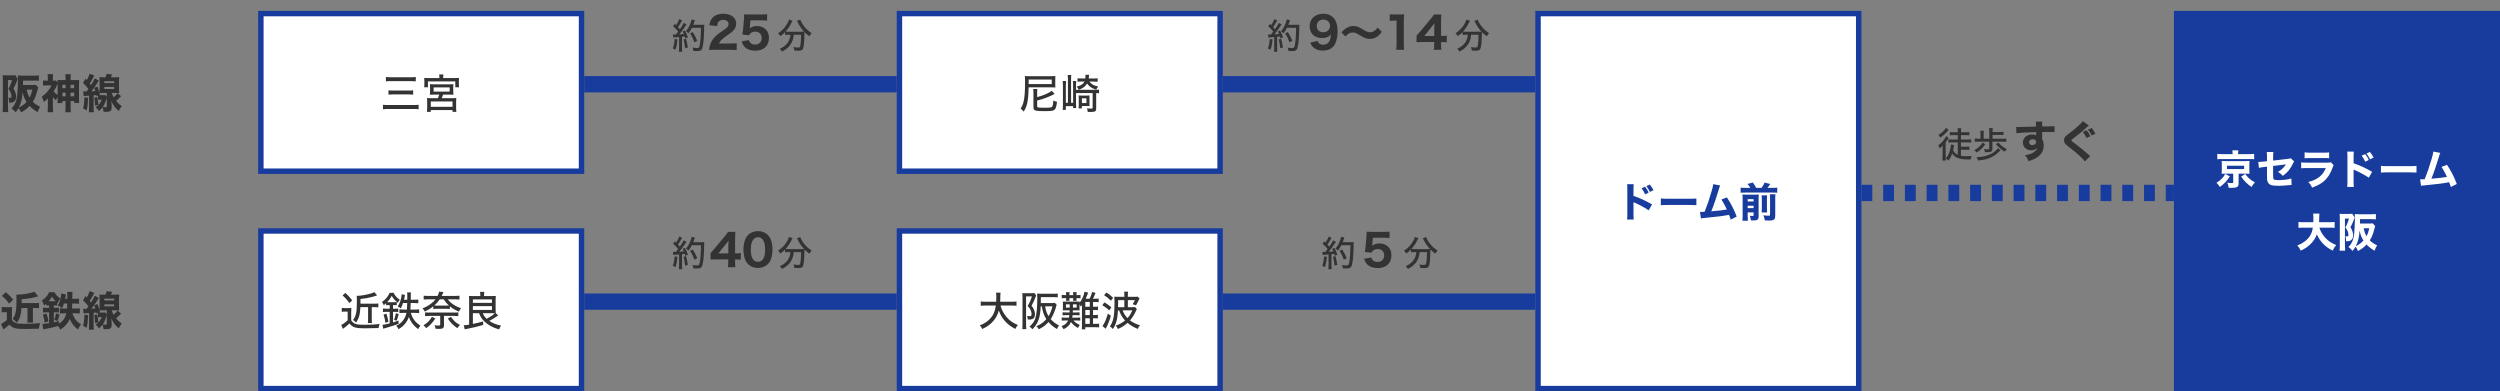 <svg width="920" height="144" viewBox="0 0 920 144" fill="none" xmlns="http://www.w3.org/2000/svg">
<rect x="0" y="0" width="920" height="144" fill="#808080" stroke="none"/>
<path d="M13.17 31.21L14.07 32.185C14.04 32.305 13.905 32.755 13.695 33.535C13.23 35.26 12.765 36.37 12.075 37.45C12.825 38.2 13.545 38.71 14.79 39.295C14.355 39.91 14.16 40.33 13.845 41.275C12.465 40.435 11.73 39.865 10.89 38.98C10.005 39.955 9.3 40.48 7.755 41.38C7.44 40.66 7.23 40.285 6.825 39.775C6.435 40.45 6.24 40.75 5.745 41.335C5.1 40.585 4.815 40.315 4.23 39.895C5.055 39.085 5.565 38.23 5.955 37C6.255 36.055 6.39 34.975 6.51 32.53C6.585 31.06 6.615 30.01 6.615 29.38C6.615 29.23 6.615 29.11 6.615 29.05C6.615 28.735 6.585 28.09 6.555 27.775C7.14 27.835 7.695 27.85 8.4 27.85H12.555C13.335 27.85 13.8 27.82 14.325 27.76V29.74C13.8 29.665 13.365 29.65 12.6 29.65H8.49L8.475 31.075L8.46 31.27H11.955C12.555 31.27 12.885 31.255 13.17 31.21ZM8.34 33.865C8.145 36.415 7.77 37.96 6.915 39.595C8.04 39.07 8.94 38.395 9.75 37.51C9 36.325 8.61 35.32 8.34 33.865ZM11.895 33.01H9.825C10.05 34.12 10.395 35.095 10.875 35.92C11.37 35.005 11.61 34.33 11.895 33.01ZM5.625 27.67L6.525 29.02C6.42 29.26 6.42 29.275 6.21 29.86C5.94 30.67 5.64 31.33 4.98 32.59C5.67 33.82 5.955 34.675 5.955 35.575C5.955 36.49 5.64 37.15 5.04 37.495C4.65 37.72 4.245 37.795 3.375 37.795C3.375 36.895 3.3 36.505 3.045 35.98C3.36 36.01 3.435 36.01 3.54 36.01C4.095 36.01 4.215 35.905 4.215 35.425C4.215 35.065 4.14 34.675 4.005 34.255C3.81 33.685 3.615 33.34 3.09 32.68C3.675 31.705 4.02 30.895 4.44 29.455H2.94V39.61C2.94 40.24 2.955 40.72 3.015 41.245H0.96C1.02 40.825 1.05 40.21 1.05 39.355V29.245C1.05 28.66 1.035 28.18 0.99 27.67C1.275 27.715 1.575 27.73 1.98 27.73H4.59C5.085 27.73 5.355 27.715 5.625 27.67ZM21.21 36.22V35.635C20.925 36.16 20.82 36.37 20.58 36.895C20.055 36.445 19.875 36.265 19.455 35.77V39.46C19.455 40.18 19.485 40.72 19.545 41.29H17.52C17.58 40.795 17.61 40.165 17.61 39.46V36.235C17.115 36.745 16.815 37.015 16.14 37.555C15.915 36.745 15.72 36.25 15.36 35.59C16.005 35.155 16.755 34.495 17.34 33.85C18.03 33.07 18.54 32.305 18.945 31.42H17.16C16.665 31.42 16.23 31.45 15.825 31.495V29.605C16.185 29.665 16.41 29.68 16.965 29.68H17.595V28.42C17.595 28.06 17.565 27.655 17.52 27.28H19.53C19.485 27.64 19.455 28.015 19.455 28.435V29.68H19.68C20.16 29.68 20.385 29.665 20.52 29.62L21.21 30.325C21.195 29.935 21.18 29.74 21.15 29.395C21.57 29.455 21.885 29.47 22.71 29.47H24.12V28.885C24.12 28.18 24.105 27.79 24.03 27.295H26.07C25.995 27.805 25.98 28.195 25.98 28.9V29.47H27.585C28.395 29.47 28.71 29.455 29.13 29.395C29.085 29.83 29.07 30.055 29.07 31.015V36.1C29.07 36.79 29.085 37.36 29.13 37.87H27.3V37.165H25.98V39.385C25.98 40.27 26.01 40.78 26.07 41.305H24.03C24.105 40.705 24.12 40.3 24.12 39.415V37.165H22.98V37.93H21.135C21.195 37.465 21.21 37 21.21 36.22ZM21.21 34.96V31.015V30.805C21.165 30.895 21.15 30.925 21.09 31.06C20.67 32.065 20.31 32.755 19.74 33.625C20.16 34.105 20.73 34.615 21.21 34.96ZM24.15 31.195H22.95V32.455H24.15V31.195ZM24.15 34.105H22.98V35.455H24.15V34.105ZM25.965 35.455H27.3V34.105H25.965V35.455ZM25.965 32.455H27.27V31.195H25.965V32.455ZM30.78 35.365L30.615 33.61C30.915 33.655 31.05 33.67 31.41 33.67C31.515 33.67 31.545 33.67 31.845 33.655C32.175 33.235 32.265 33.115 32.535 32.725C31.8 31.78 31.335 31.255 30.555 30.505L31.455 28.945L31.95 29.47C32.445 28.63 32.835 27.73 32.97 27.16L34.695 27.76C34.605 27.91 34.53 28.03 34.365 28.405C34.005 29.14 33.525 29.995 33.03 30.73C33.225 30.985 33.225 30.985 33.495 31.33C34.155 30.295 34.65 29.38 34.86 28.825L36.36 29.65C36.24 29.83 36.24 29.83 35.76 30.61C35.115 31.63 34.335 32.755 33.675 33.595C34.365 33.565 34.62 33.55 35.07 33.505C34.905 32.92 34.875 32.845 34.68 32.32L35.88 31.885C36.255 32.905 36.405 33.37 36.6 34.12C36.63 33.79 36.645 33.235 36.645 32.77V29.89C36.645 29.365 36.63 28.825 36.585 28.39C36.975 28.435 37.32 28.45 38.04 28.45H38.85C39.075 27.85 39.15 27.61 39.255 27.16L41.25 27.415C41.07 27.895 41.025 28.015 40.83 28.45H42.39C43.155 28.45 43.47 28.435 43.845 28.39C43.8 28.855 43.785 29.2 43.785 29.92V32.77C43.785 33.475 43.8 33.85 43.845 34.24C43.41 34.21 42.885 34.195 42.42 34.195H41.1C41.34 34.9 41.49 35.26 41.805 35.815C42.39 35.35 42.705 35.02 43.29 34.3L44.55 35.41C43.845 36.145 43.275 36.685 42.705 37.12C43.44 38.005 44.01 38.53 44.835 39.055C44.355 39.61 44.1 40 43.71 40.84C42.375 39.715 41.79 38.935 40.98 37.18C41.055 37.99 41.085 38.545 41.085 38.8V39.715C41.07 40.75 40.53 41.155 39.15 41.155C38.835 41.155 38.355 41.14 38.1 41.125C38.025 40.405 37.905 39.955 37.725 39.505C37.38 39.94 37.275 40.045 36.42 40.885C36.09 40.36 35.775 39.985 35.205 39.445C35.91 38.935 36.24 38.65 36.555 38.275C36.93 37.825 37.215 37.3 37.455 36.67H36.855C36.48 36.67 36.3 36.685 36.06 36.715V35.17L35.535 35.395C35.49 35.185 35.49 35.185 35.445 34.975C35.28 34.99 35.28 34.99 34.98 35.035C34.935 35.035 34.8 35.05 34.455 35.08V39.715C34.455 40.54 34.47 40.855 34.545 41.32H32.685C32.745 40.78 32.775 40.39 32.775 39.7V35.215C32.16 35.245 32.055 35.26 31.65 35.275C31.23 35.305 31.095 35.32 30.78 35.365ZM36.78 34.855L36.42 35.005C36.585 35.02 36.615 35.02 36.915 35.02H38.1C38.43 35.02 38.61 35.005 38.775 34.99L39.3 35.695V34.195H38.07C37.605 34.195 37.125 34.21 36.63 34.24C36.705 34.54 36.705 34.555 36.78 34.855ZM39.3 39.115V36.01C39.18 36.37 39.18 36.385 39.03 36.82C38.655 37.975 38.34 38.65 37.815 39.37C38.22 39.445 38.535 39.475 38.835 39.475C39.21 39.475 39.3 39.4 39.3 39.115ZM38.4 29.875V30.58H42.015V29.875H38.4ZM38.4 31.99V32.74H42.015V31.99H38.4ZM31.08 35.815L32.43 35.98C32.325 38.5 32.205 39.445 31.875 40.645L30.555 39.865C30.9 38.8 30.99 38.035 31.08 35.815ZM34.71 35.965L35.775 35.725C36.015 36.94 36.015 36.94 36.21 38.605L34.995 38.905C34.98 37.96 34.89 37.075 34.71 35.965Z" fill="#333333"/>
<rect x="96" y="5" width="118" height="58" fill="white" stroke="#173C9E" stroke-width="2"/>
<path d="M142.01 29.95V28.33C142.505 28.405 142.97 28.435 143.84 28.435H151.1C151.985 28.435 152.48 28.405 153.005 28.33V29.95C152.435 29.875 151.955 29.86 151.115 29.86H143.855C142.955 29.86 142.505 29.875 142.01 29.95ZM142.955 34.825V33.235C143.36 33.295 143.84 33.325 144.62 33.325H150.38C151.07 33.325 151.565 33.295 152.045 33.235V34.825C151.505 34.765 151.085 34.75 150.395 34.75H144.635C143.9 34.75 143.405 34.78 142.955 34.825ZM154.055 38.56V40.21C153.515 40.135 153.08 40.105 152.15 40.105H142.955C142.085 40.105 141.545 40.135 140.93 40.21V38.56C141.47 38.62 142.01 38.65 142.925 38.65H152.12C152.945 38.65 153.485 38.62 154.055 38.56ZM161.69 28.735V28.36C161.69 28 161.675 27.76 161.6 27.415H163.175C163.115 27.715 163.085 27.985 163.085 28.36V28.735H167.315C168.02 28.735 168.47 28.72 168.92 28.675C168.875 29.005 168.86 29.275 168.86 29.74V31.015C168.86 31.45 168.875 31.78 168.92 32.125H167.555V29.965H157.475V32.125H156.11C156.155 31.765 156.17 31.51 156.17 31.015V29.74C156.17 29.29 156.155 29.005 156.11 28.675C156.56 28.72 157.01 28.735 157.7 28.735H161.69ZM161.675 34.81H159.8C158.975 34.81 158.63 34.825 158.21 34.87C158.255 34.525 158.27 34.255 158.27 33.58V32.095C158.27 31.585 158.255 31.27 158.225 30.97C158.6 31.015 158.93 31.03 159.485 31.03H165.605C166.145 31.03 166.46 31.015 166.835 30.97C166.805 31.24 166.79 31.495 166.79 32.125V33.58C166.79 34.3 166.805 34.54 166.85 34.87C166.4 34.825 165.98 34.81 165.26 34.81H163.07C162.92 35.275 162.71 35.785 162.53 36.145H166.505C167.21 36.145 167.525 36.13 167.93 36.085C167.87 36.505 167.855 36.91 167.855 37.525V39.715C167.855 40.285 167.87 40.675 167.945 41.155H166.535V40.495H158.525V41.155H157.115C157.175 40.66 157.205 40.225 157.205 39.7V37.525C157.205 36.835 157.19 36.505 157.13 36.085C157.535 36.13 157.91 36.145 158.54 36.145H161.105C161.3 35.77 161.495 35.335 161.675 34.81ZM159.575 32.155V33.7H165.485V32.155H159.575ZM158.525 37.33V39.295H166.535V37.33H158.525Z" fill="#333333"/>
<path d="M247.767 13.827L247.624 12.683C247.806 12.709 247.91 12.722 248.144 12.722C248.287 12.722 248.391 12.722 248.716 12.709C249.132 12.215 249.236 12.085 249.561 11.63C248.872 10.759 248.69 10.564 247.715 9.68L248.352 8.796C248.573 9.043 248.651 9.121 248.807 9.277C249.366 8.432 249.834 7.535 249.964 7.054L251.03 7.509C250.939 7.626 250.874 7.717 250.744 7.977C250.393 8.64 250.016 9.264 249.509 9.992C249.756 10.265 249.756 10.265 250.185 10.772C251.017 9.55 251.446 8.848 251.615 8.419L252.642 9.004C252.512 9.16 252.434 9.277 252.226 9.576C251.407 10.824 250.575 11.955 249.964 12.657C250.913 12.592 251.004 12.592 251.68 12.514C251.55 12.176 251.472 12.02 251.251 11.565L252.07 11.227C252.525 12.072 252.785 12.709 253.149 13.749L252.226 14.139C252.135 13.775 252.096 13.658 252.018 13.424C251.368 13.502 251.368 13.502 250.978 13.528V17.701C250.978 18.325 251.004 18.676 251.056 19.066H249.834C249.886 18.702 249.912 18.299 249.912 17.701V13.632C247.949 13.788 247.949 13.788 247.767 13.827ZM257.959 10.239H254.618C254.202 11.058 253.877 11.565 253.318 12.254C253.032 11.916 252.811 11.695 252.434 11.448C253.058 10.746 253.552 9.94 253.929 9.004C254.267 8.211 254.436 7.665 254.514 7.171L255.736 7.418C255.645 7.626 255.632 7.665 255.489 8.094C255.333 8.562 255.242 8.809 255.112 9.134H258.115C258.648 9.134 258.895 9.121 259.181 9.082C259.129 9.485 259.129 9.485 259.116 11.227C259.103 12.488 258.973 14.607 258.843 15.647C258.674 16.947 258.479 17.779 258.219 18.195C257.933 18.65 257.465 18.806 256.412 18.806C256.113 18.806 255.671 18.793 255.164 18.754C255.099 18.26 255.034 17.974 254.865 17.519C255.528 17.623 256.087 17.675 256.555 17.675C257.166 17.675 257.309 17.519 257.491 16.7C257.764 15.361 257.946 12.956 257.959 10.239ZM248.3 14.347L249.301 14.503C249.119 16.349 248.963 17.155 248.56 18.286L247.585 17.831C247.988 16.791 248.066 16.401 248.3 14.347ZM251.563 14.503L252.447 14.256C252.746 15.335 252.98 16.427 253.136 17.48L252.135 17.753C252.018 16.674 251.81 15.491 251.563 14.503ZM256.594 15.023L255.541 15.582C254.969 14.035 254.683 13.45 253.929 12.332L254.891 11.786C255.697 12.995 256.048 13.671 256.594 15.023ZM290.862 12.774H290.108C289.653 12.774 289.263 12.8 288.912 12.839V11.786C288.314 12.423 287.898 12.787 287.196 13.307C286.988 12.956 286.728 12.631 286.338 12.267C287.937 11.188 289.029 9.992 289.809 8.51C290.121 7.925 290.264 7.535 290.329 7.171L291.655 7.652C291.538 7.821 291.46 7.964 291.291 8.315C290.719 9.537 290.056 10.525 289.068 11.617C289.354 11.656 289.718 11.669 290.121 11.669H294.697C295.217 11.669 295.503 11.656 295.893 11.63C294.931 10.603 294.164 9.485 293.566 8.224C293.501 8.094 293.358 7.821 293.28 7.678L294.502 7.21C294.593 7.535 294.71 7.821 294.996 8.328C295.893 9.927 297.05 11.149 298.688 12.202C298.376 12.527 298.155 12.826 297.856 13.359C297.076 12.774 296.634 12.397 296.049 11.799C296.036 12.02 296.036 12.02 296.023 12.605C295.997 15.439 295.802 17.337 295.464 18C295.204 18.494 294.788 18.663 293.813 18.663C293.488 18.663 293.228 18.65 292.318 18.598C292.266 18.117 292.188 17.844 292.006 17.311C292.682 17.428 293.267 17.493 293.683 17.493C294.177 17.493 294.307 17.428 294.411 17.168C294.554 16.752 294.645 16.115 294.723 15.049C294.775 14.399 294.801 13.723 294.801 13.203C294.801 13.047 294.801 12.969 294.801 12.774H292.084C291.98 14.165 291.694 15.101 291.07 16.128C290.355 17.311 289.302 18.221 287.768 18.988C287.56 18.572 287.378 18.338 286.988 17.935C287.781 17.61 288.34 17.272 288.99 16.7C289.939 15.894 290.537 14.828 290.771 13.58C290.81 13.333 290.836 13.203 290.862 12.774Z" fill="#333333"/>
<path d="M268.525 18.336H263.165C261.805 18.336 261.549 18.336 260.941 18.4C261.021 17.552 261.117 17.008 261.325 16.432C261.741 15.184 262.493 14.064 263.549 13.104C264.141 12.56 264.621 12.208 266.285 11.072C267.757 10.08 268.109 9.632 268.109 8.8C268.109 7.92 267.309 7.312 266.157 7.312C265.325 7.312 264.685 7.616 264.301 8.176C264.061 8.528 263.965 8.88 263.869 9.6L261.037 9.28C261.277 7.984 261.565 7.312 262.173 6.576C263.037 5.584 264.381 5.056 266.109 5.056C269.053 5.056 270.925 6.48 270.925 8.72C270.925 9.792 270.445 10.768 269.517 11.6C269.133 11.952 269.005 12.048 267.117 13.36C266.461 13.824 265.725 14.448 265.357 14.832C264.989 15.232 264.813 15.504 264.605 16.016H268.653C269.757 16.016 270.509 15.984 271.101 15.888V18.448C270.253 18.368 269.597 18.336 268.525 18.336ZM276.16 7.488L275.952 9.776C275.936 9.904 275.888 10.256 275.872 10.432C276.64 9.856 277.472 9.584 278.56 9.584C279.856 9.584 281.008 10.016 281.808 10.832C282.592 11.616 282.976 12.624 282.976 13.936C282.976 16.864 281.056 18.656 277.936 18.656C276.224 18.656 274.912 18.176 274.016 17.232C273.504 16.688 273.248 16.224 272.896 15.232L275.584 14.752C275.728 15.2 275.824 15.408 276.032 15.648C276.432 16.144 277.056 16.4 277.856 16.4C279.328 16.4 280.304 15.456 280.304 14C280.304 12.576 279.376 11.648 277.952 11.648C277.232 11.648 276.592 11.872 276.144 12.272C275.936 12.48 275.84 12.624 275.696 12.976L273.2 12.736C273.328 12 273.36 11.744 273.424 11.088L273.792 6.96C273.84 6.352 273.84 6.24 273.856 5.264C274.432 5.312 274.784 5.328 275.664 5.328H279.856C281.12 5.328 281.536 5.312 282.288 5.216V7.616C281.536 7.52 280.832 7.488 279.888 7.488H276.16Z" fill="#333333"/>
<line x1="215" y1="31" x2="330" y2="31" stroke="#173C9E" stroke-width="6"/>
<rect x="331" y="5" width="118" height="58" fill="white" stroke="#173C9E" stroke-width="2"/>
<path d="M381.675 34.21V35.725C383.925 35.17 385.935 34.3 387.06 33.4L388.095 34.57C387.315 34.99 386.4 35.41 385.215 35.875C384.015 36.355 383.115 36.64 381.675 36.985V39.04C381.675 39.34 381.765 39.46 382.05 39.535C382.335 39.61 383.1 39.64 384.45 39.64C386.415 39.64 386.955 39.565 387.18 39.265C387.42 38.95 387.57 38.245 387.645 36.985C388.23 37.27 388.395 37.33 388.98 37.465C388.755 39.355 388.515 40.06 387.945 40.48C387.51 40.795 386.625 40.9 384.54 40.9C383.04 40.9 382.005 40.855 381.42 40.75C380.565 40.615 380.31 40.315 380.31 39.49V34.21C380.31 33.55 380.28 33.16 380.22 32.755H381.75C381.69 33.16 381.675 33.49 381.675 34.21ZM386.805 32.14H378.525C378.465 35.035 378.33 36.58 378 38.005C377.715 39.235 377.37 40.045 376.71 41.08C376.32 40.57 376.05 40.315 375.57 39.94C376.17 39.055 376.44 38.425 376.68 37.39C377.055 35.875 377.22 33.595 377.22 30.25C377.22 28.915 377.205 28.555 377.145 27.97C377.73 28.03 378.225 28.045 379.05 28.045H386.715C387.495 28.045 387.9 28.03 388.38 27.985C388.35 28.36 388.335 28.705 388.335 29.245V30.97C388.335 31.525 388.35 31.84 388.38 32.2C387.945 32.155 387.495 32.14 386.805 32.14ZM378.54 30.925H387.045V29.275H378.54V30.925ZM402.42 30.01H400.92C401.295 30.52 401.49 30.715 401.955 31.015C402.6 31.435 403.17 31.645 404.13 31.825C403.86 32.125 403.695 32.38 403.44 32.995C402.195 32.62 401.58 32.305 400.86 31.66C400.515 31.345 400.29 31.09 400.05 30.715C399.78 31.165 399.51 31.495 399.15 31.825C398.565 32.365 398.025 32.65 396.96 33.025C396.78 32.59 396.6 32.305 396.21 31.87C397.17 31.63 397.62 31.45 398.1 31.135C398.58 30.805 398.88 30.475 399.105 30.01H397.89C397.335 30.01 396.945 30.025 396.525 30.085V28.795C396.96 28.855 397.365 28.885 397.95 28.885H399.405C399.435 28.54 399.45 28.435 399.45 28.06C399.45 27.85 399.42 27.64 399.405 27.52H400.815C400.785 27.73 400.785 27.73 400.71 28.315C400.68 28.51 400.68 28.555 400.635 28.885H402.39C402.99 28.885 403.545 28.855 403.935 28.795V30.085C403.41 30.04 402.915 30.01 402.42 30.01ZM393 37.825V29.29C393 28.57 392.97 28.105 392.91 27.61H394.23C394.17 28.12 394.155 28.525 394.155 29.26V37.825H394.905V31.345C394.905 30.685 394.875 30.265 394.83 29.815H396.03C395.985 30.22 395.97 30.625 395.97 31.345V33.055H402.975C403.725 33.055 404.07 33.04 404.46 32.965V34.33C404.115 34.285 403.83 34.27 403.395 34.255V39.94C403.395 40.975 403.035 41.2 401.385 41.2C401.085 41.2 400.995 41.2 400.29 41.185C400.245 40.69 400.17 40.345 400.005 39.88C400.515 39.94 401.04 39.97 401.49 39.97C401.985 39.97 402.09 39.91 402.09 39.625V34.255H395.97V38.08C395.97 38.695 395.985 39.415 396.03 39.76H394.905V39.055H392.235V40.42H391.065C391.125 39.985 391.155 39.385 391.155 38.71V31.36C391.155 30.745 391.125 30.31 391.08 29.815H392.295C392.25 30.25 392.235 30.64 392.235 31.345V37.825H393ZM400.92 36.31V37.93C400.92 38.485 400.92 38.8 400.95 39.055C400.62 39.025 400.32 39.01 399.9 39.01H398.145V39.895H396.93C396.96 39.61 396.99 39.13 396.99 38.68V36.295C396.99 35.77 396.975 35.605 396.945 35.125C397.215 35.155 397.5 35.17 398.1 35.17H399.81C400.41 35.17 400.695 35.155 400.95 35.125C400.92 35.41 400.92 35.74 400.92 36.31ZM398.145 36.19V37.93H399.81V36.19H398.145Z" fill="#333333"/>
<line x1="450" y1="31" x2="565" y2="31" stroke="#173C9E" stroke-width="6"/>
<path d="M466.767 13.827L466.624 12.683C466.806 12.709 466.91 12.722 467.144 12.722C467.287 12.722 467.391 12.722 467.716 12.709C468.132 12.215 468.236 12.085 468.561 11.63C467.872 10.759 467.69 10.564 466.715 9.68L467.352 8.796C467.573 9.043 467.651 9.121 467.807 9.277C468.366 8.432 468.834 7.535 468.964 7.054L470.03 7.509C469.939 7.626 469.874 7.717 469.744 7.977C469.393 8.64 469.016 9.264 468.509 9.992C468.756 10.265 468.756 10.265 469.185 10.772C470.017 9.55 470.446 8.848 470.615 8.419L471.642 9.004C471.512 9.16 471.434 9.277 471.226 9.576C470.407 10.824 469.575 11.955 468.964 12.657C469.913 12.592 470.004 12.592 470.68 12.514C470.55 12.176 470.472 12.02 470.251 11.565L471.07 11.227C471.525 12.072 471.785 12.709 472.149 13.749L471.226 14.139C471.135 13.775 471.096 13.658 471.018 13.424C470.368 13.502 470.368 13.502 469.978 13.528V17.701C469.978 18.325 470.004 18.676 470.056 19.066H468.834C468.886 18.702 468.912 18.299 468.912 17.701V13.632C466.949 13.788 466.949 13.788 466.767 13.827ZM476.959 10.239H473.618C473.202 11.058 472.877 11.565 472.318 12.254C472.032 11.916 471.811 11.695 471.434 11.448C472.058 10.746 472.552 9.94 472.929 9.004C473.267 8.211 473.436 7.665 473.514 7.171L474.736 7.418C474.645 7.626 474.632 7.665 474.489 8.094C474.333 8.562 474.242 8.809 474.112 9.134H477.115C477.648 9.134 477.895 9.121 478.181 9.082C478.129 9.485 478.129 9.485 478.116 11.227C478.103 12.488 477.973 14.607 477.843 15.647C477.674 16.947 477.479 17.779 477.219 18.195C476.933 18.65 476.465 18.806 475.412 18.806C475.113 18.806 474.671 18.793 474.164 18.754C474.099 18.26 474.034 17.974 473.865 17.519C474.528 17.623 475.087 17.675 475.555 17.675C476.166 17.675 476.309 17.519 476.491 16.7C476.764 15.361 476.946 12.956 476.959 10.239ZM467.3 14.347L468.301 14.503C468.119 16.349 467.963 17.155 467.56 18.286L466.585 17.831C466.988 16.791 467.066 16.401 467.3 14.347ZM470.563 14.503L471.447 14.256C471.746 15.335 471.98 16.427 472.136 17.48L471.135 17.753C471.018 16.674 470.81 15.491 470.563 14.503ZM475.594 15.023L474.541 15.582C473.969 14.035 473.683 13.45 472.929 12.332L473.891 11.786C474.697 12.995 475.048 13.671 475.594 15.023ZM540.153 12.774H539.399C538.944 12.774 538.554 12.8 538.203 12.839V11.786C537.605 12.423 537.189 12.787 536.487 13.307C536.279 12.956 536.019 12.631 535.629 12.267C537.228 11.188 538.32 9.992 539.1 8.51C539.412 7.925 539.555 7.535 539.62 7.171L540.946 7.652C540.829 7.821 540.751 7.964 540.582 8.315C540.01 9.537 539.347 10.525 538.359 11.617C538.645 11.656 539.009 11.669 539.412 11.669H543.988C544.508 11.669 544.794 11.656 545.184 11.63C544.222 10.603 543.455 9.485 542.857 8.224C542.792 8.094 542.649 7.821 542.571 7.678L543.793 7.21C543.884 7.535 544.001 7.821 544.287 8.328C545.184 9.927 546.341 11.149 547.979 12.202C547.667 12.527 547.446 12.826 547.147 13.359C546.367 12.774 545.925 12.397 545.34 11.799C545.327 12.02 545.327 12.02 545.314 12.605C545.288 15.439 545.093 17.337 544.755 18C544.495 18.494 544.079 18.663 543.104 18.663C542.779 18.663 542.519 18.65 541.609 18.598C541.557 18.117 541.479 17.844 541.297 17.311C541.973 17.428 542.558 17.493 542.974 17.493C543.468 17.493 543.598 17.428 543.702 17.168C543.845 16.752 543.936 16.115 544.014 15.049C544.066 14.399 544.092 13.723 544.092 13.203C544.092 13.047 544.092 12.969 544.092 12.774H541.375C541.271 14.165 540.985 15.101 540.361 16.128C539.646 17.311 538.593 18.221 537.059 18.988C536.851 18.572 536.669 18.338 536.279 17.935C537.072 17.61 537.631 17.272 538.281 16.7C539.23 15.894 539.828 14.828 540.062 13.58C540.101 13.333 540.127 13.203 540.153 12.774Z" fill="#333333"/>
<path d="M482.171 15.696L484.859 15.056C485.003 15.456 485.099 15.632 485.291 15.84C485.675 16.256 486.251 16.464 486.971 16.464C487.979 16.464 488.715 16.048 489.195 15.184C489.515 14.608 489.675 13.968 489.803 12.64C489.435 13.056 489.227 13.248 488.875 13.456C488.235 13.808 487.419 14 486.507 14C483.723 14 481.947 12.304 481.947 9.648C481.947 6.896 483.995 5.056 487.067 5.056C488.811 5.056 490.315 5.824 491.211 7.152C491.867 8.144 492.235 9.68 492.235 11.488C492.235 14.016 491.579 16.224 490.491 17.296C489.595 18.192 488.395 18.624 486.859 18.624C485.499 18.624 484.379 18.288 483.531 17.616C482.907 17.12 482.603 16.672 482.171 15.696ZM486.859 11.872C488.379 11.872 489.451 10.896 489.451 9.504C489.451 8.16 488.427 7.2 486.971 7.2C485.563 7.2 484.555 8.16 484.555 9.536C484.555 10.96 485.467 11.872 486.859 11.872ZM495.15 13.408L493.646 11.968C494.254 11.248 494.59 10.912 495.198 10.496C496.126 9.872 497.054 9.568 498.046 9.568C498.766 9.568 499.406 9.712 500.11 10.048C500.51 10.224 500.51 10.224 501.55 10.864C502.782 11.616 503.518 11.888 504.286 11.888C505.198 11.888 506.126 11.296 506.99 10.16L508.51 11.728C507.582 12.896 507.006 13.424 506.174 13.84C505.55 14.144 504.782 14.32 504.03 14.32C503.422 14.32 502.894 14.224 502.35 14C501.87 13.808 501.678 13.696 500.494 13.008C499.038 12.128 498.606 11.968 497.822 11.968C496.814 11.968 496.094 12.352 495.15 13.408ZM511.438 7.696V5.232C511.966 5.312 512.366 5.328 513.182 5.328H514.926C515.886 5.328 516.11 5.312 516.734 5.264C516.638 6.16 516.606 6.848 516.606 7.856V16.096C516.606 16.992 516.638 17.6 516.734 18.336H513.806C513.886 17.696 513.934 16.976 513.934 16.096V7.584H513.23C512.606 7.584 512.11 7.616 511.438 7.696ZM521.282 15.52V13.136C521.922 12.416 522.386 11.872 522.69 11.52L526.322 7.168C527.058 6.272 527.33 5.936 527.714 5.328H530.418C530.338 6.256 530.306 6.848 530.306 8.016V13.232H530.754C531.33 13.232 531.826 13.2 532.418 13.104V15.568C531.89 15.504 531.362 15.472 530.754 15.472H530.306V16.448C530.306 17.296 530.338 17.744 530.434 18.336H527.65C527.746 17.76 527.778 17.248 527.778 16.416V15.456H523.314C522.354 15.456 521.81 15.472 521.282 15.52ZM527.81 13.248V10.304C527.81 9.824 527.826 9.44 527.89 8.56C527.65 8.912 527.33 9.312 526.914 9.824L524.13 13.248H527.81Z" fill="#333333"/>
<path d="M10.125 113.34H7.905C7.755 115.905 7.32 117.27 6.195 118.77C5.61 118.11 5.235 117.765 4.65 117.315C5.145 116.7 5.445 116.085 5.67 115.215C5.97 114.09 6.06 112.965 6.06 110.055C6.06 109.305 6.045 108.825 5.985 108.405C6.3 108.42 6.42 108.435 6.555 108.435C6.975 108.435 8.7 108.27 9.405 108.165C10.89 107.94 12.15 107.61 12.615 107.325L14.055 109.02C12.54 109.545 10.395 109.935 7.95 110.13V111.54H12.735C13.455 111.54 13.845 111.525 14.37 111.45V113.415C13.875 113.37 13.365 113.34 12.795 113.34H12.105V117.045C12.105 117.9 12.135 118.35 12.195 118.71H10.05C10.11 118.275 10.125 117.855 10.125 117.045V113.34ZM0.69 108.87L2.16 107.535C3.45 108.645 3.855 109.065 4.86 110.265L3.375 111.735C2.445 110.49 1.86 109.86 0.69 108.87ZM0.63 114.96V112.965C1.065 113.025 1.29 113.04 1.86 113.04H3.3C3.735 113.04 4.08 113.025 4.44 112.98C4.395 113.43 4.38 113.805 4.38 114.645V117.765C4.755 118.26 5.07 118.53 5.61 118.785C6.18 119.07 6.96 119.16 9 119.16C11.43 119.16 13.185 119.085 14.79 118.905C14.505 119.7 14.385 120.18 14.28 120.96C13.11 121.005 10.335 121.065 9.105 121.065C5.745 121.065 4.68 120.765 3.465 119.49C3.075 119.805 3.075 119.805 2.37 120.39C2.235 120.51 1.83 120.825 1.23 121.245L0.39 119.175C0.465 119.145 0.465 119.145 0.6 119.085C0.93 118.965 1.905 118.32 2.52 117.795V114.885H1.635C1.275 114.885 1.05 114.9 0.63 114.96ZM18.06 112.38H17.88C17.55 112.38 17.28 112.395 16.995 112.425V111.795C16.65 112.095 16.545 112.185 16.215 112.425C15.93 111.54 15.81 111.3 15.39 110.61C16.71 109.71 17.475 108.84 18.075 107.535H20.055C20.55 108.51 21.105 109.095 22.2 109.86C21.78 110.415 21.555 110.79 21.225 111.51L21.075 111.375V112.425C20.835 112.395 20.61 112.38 20.175 112.38H19.815V113.28H20.475C21.06 113.28 21.39 113.265 21.69 113.22V114.99C21.36 114.945 21.045 114.93 20.475 114.93H19.815V118.62C20.55 118.47 20.82 118.41 21.69 118.185V119.115C23.175 118.185 23.985 117.06 24.42 115.29H23.61C22.935 115.29 22.455 115.32 22.035 115.365V113.46C22.425 113.52 22.98 113.55 23.535 113.55H24.66C24.705 112.755 24.72 112.5 24.75 111.705H23.52C23.295 112.44 23.19 112.71 22.845 113.43C22.275 112.935 21.87 112.68 21.255 112.41C21.75 111.585 22.095 110.715 22.305 109.74C22.41 109.26 22.515 108.525 22.515 108.24V108.15C22.515 108.135 22.515 108.12 22.515 108.09C22.515 108.075 22.515 108.045 22.515 108.015L24.255 108.33C24.195 108.645 24.195 108.645 24.09 109.365C24.045 109.605 24.03 109.725 23.985 109.965H24.765V109.02C24.765 108.12 24.75 107.79 24.69 107.43H26.7C26.625 107.865 26.625 107.865 26.61 109.965H27.45C28.2 109.965 28.65 109.935 29.085 109.875V111.78C28.605 111.735 28.065 111.705 27.48 111.705H26.58C26.58 111.945 26.58 111.945 26.565 112.485C26.55 112.74 26.55 112.935 26.505 113.55H27.72C28.47 113.55 28.98 113.52 29.385 113.46V115.365C28.92 115.32 28.44 115.29 27.78 115.29H26.655C26.925 116.16 27.345 117 27.84 117.66C28.335 118.305 28.905 118.8 29.805 119.325C29.355 119.955 29.04 120.51 28.71 121.275C27.255 120.15 26.37 119.025 25.665 117.42C24.915 119.085 23.73 120.39 22.155 121.32C21.84 120.675 21.69 120.405 21.375 119.97C20.265 120.33 18.915 120.63 16.77 121.035C16.59 121.065 16.215 121.14 15.915 121.215L15.615 119.19C16.11 119.19 16.86 119.115 18.06 118.935V114.93H17.265C16.635 114.93 16.245 114.96 15.81 115.02V113.19C16.2 113.25 16.665 113.28 17.31 113.28H18.06V112.38ZM17.91 110.865H20.25H20.49C19.89 110.295 19.62 109.95 19.11 109.14C18.735 109.845 18.48 110.19 17.91 110.865ZM17.835 118.23L16.455 118.74C16.275 117.51 16.125 116.835 15.78 115.785L17.115 115.365C17.475 116.43 17.64 117.075 17.835 118.23ZM21.135 118.17L19.995 117.69C20.325 116.82 20.475 116.25 20.61 115.305L21.915 115.74C21.6 116.955 21.465 117.375 21.135 118.17ZM30.78 115.365L30.615 113.61C30.915 113.655 31.05 113.67 31.41 113.67C31.515 113.67 31.545 113.67 31.845 113.655C32.175 113.235 32.265 113.115 32.535 112.725C31.8 111.78 31.335 111.255 30.555 110.505L31.455 108.945L31.95 109.47C32.445 108.63 32.835 107.73 32.97 107.16L34.695 107.76C34.605 107.91 34.53 108.03 34.365 108.405C34.005 109.14 33.525 109.995 33.03 110.73C33.225 110.985 33.225 110.985 33.495 111.33C34.155 110.295 34.65 109.38 34.86 108.825L36.36 109.65C36.24 109.83 36.24 109.83 35.76 110.61C35.115 111.63 34.335 112.755 33.675 113.595C34.365 113.565 34.62 113.55 35.07 113.505C34.905 112.92 34.875 112.845 34.68 112.32L35.88 111.885C36.255 112.905 36.405 113.37 36.6 114.12C36.63 113.79 36.645 113.235 36.645 112.77V109.89C36.645 109.365 36.63 108.825 36.585 108.39C36.975 108.435 37.32 108.45 38.04 108.45H38.85C39.075 107.85 39.15 107.61 39.255 107.16L41.25 107.415C41.07 107.895 41.025 108.015 40.83 108.45H42.39C43.155 108.45 43.47 108.435 43.845 108.39C43.8 108.855 43.785 109.2 43.785 109.92V112.77C43.785 113.475 43.8 113.85 43.845 114.24C43.41 114.21 42.885 114.195 42.42 114.195H41.1C41.34 114.9 41.49 115.26 41.805 115.815C42.39 115.35 42.705 115.02 43.29 114.3L44.55 115.41C43.845 116.145 43.275 116.685 42.705 117.12C43.44 118.005 44.01 118.53 44.835 119.055C44.355 119.61 44.1 120 43.71 120.84C42.375 119.715 41.79 118.935 40.98 117.18C41.055 117.99 41.085 118.545 41.085 118.8V119.715C41.07 120.75 40.53 121.155 39.15 121.155C38.835 121.155 38.355 121.14 38.1 121.125C38.025 120.405 37.905 119.955 37.725 119.505C37.38 119.94 37.275 120.045 36.42 120.885C36.09 120.36 35.775 119.985 35.205 119.445C35.91 118.935 36.24 118.65 36.555 118.275C36.93 117.825 37.215 117.3 37.455 116.67H36.855C36.48 116.67 36.3 116.685 36.06 116.715V115.17L35.535 115.395C35.49 115.185 35.49 115.185 35.445 114.975C35.28 114.99 35.28 114.99 34.98 115.035C34.935 115.035 34.8 115.05 34.455 115.08V119.715C34.455 120.54 34.47 120.855 34.545 121.32H32.685C32.745 120.78 32.775 120.39 32.775 119.7V115.215C32.16 115.245 32.055 115.26 31.65 115.275C31.23 115.305 31.095 115.32 30.78 115.365ZM36.78 114.855L36.42 115.005C36.585 115.02 36.615 115.02 36.915 115.02H38.1C38.43 115.02 38.61 115.005 38.775 114.99L39.3 115.695V114.195H38.07C37.605 114.195 37.125 114.21 36.63 114.24C36.705 114.54 36.705 114.555 36.78 114.855ZM39.3 119.115V116.01C39.18 116.37 39.18 116.385 39.03 116.82C38.655 117.975 38.34 118.65 37.815 119.37C38.22 119.445 38.535 119.475 38.835 119.475C39.21 119.475 39.3 119.4 39.3 119.115ZM38.4 109.875V110.58H42.015V109.875H38.4ZM38.4 111.99V112.74H42.015V111.99H38.4ZM31.08 115.815L32.43 115.98C32.325 118.5 32.205 119.445 31.875 120.645L30.555 119.865C30.9 118.8 30.99 118.035 31.08 115.815ZM34.71 115.965L35.775 115.725C36.015 116.94 36.015 116.94 36.21 118.605L34.995 118.905C34.98 117.96 34.89 117.075 34.71 115.965Z" fill="#333333"/>
<rect x="96" y="85" width="118" height="58" fill="white" stroke="#173C9E" stroke-width="2"/>
<path d="M135.455 113.025H132.62C132.515 115.755 132.08 117.255 131 118.725C130.61 118.245 130.355 118.02 129.92 117.735C131.015 116.385 131.33 114.84 131.33 110.805C131.33 109.83 131.3 109.26 131.255 108.84C131.57 108.855 131.585 108.855 131.63 108.855C132.74 108.855 134.825 108.495 136.4 108.03C137.045 107.85 137.405 107.7 137.72 107.49L138.785 108.675C137.885 109.005 137.675 109.08 136.955 109.26C135.425 109.665 134.39 109.845 132.65 110.025V111.75H137.78C138.425 111.75 138.8 111.735 139.235 111.675V113.1C138.785 113.04 138.365 113.025 137.81 113.025H136.805V117.33C136.805 118.08 136.835 118.53 136.895 118.89H135.365C135.425 118.515 135.455 118.08 135.455 117.33V113.025ZM126.065 108.72L127.07 107.805C128.015 108.6 128.735 109.38 129.62 110.535L128.57 111.525C127.655 110.25 127.13 109.665 126.065 108.72ZM125.765 114.735V113.31C126.155 113.37 126.38 113.385 126.95 113.385H128.165C128.615 113.385 128.93 113.37 129.305 113.31C129.26 113.76 129.245 114.18 129.245 114.93V117.855C129.53 118.365 129.83 118.68 130.385 119.01C131.03 119.385 131.96 119.505 134.15 119.505C136.58 119.505 138.29 119.43 139.73 119.235C139.475 119.85 139.4 120.135 139.31 120.72C137.825 120.78 135.56 120.825 134.21 120.825C130.835 120.825 129.725 120.465 128.585 119.025C127.895 119.715 127.52 120.03 126.485 120.795C126.425 120.84 126.335 120.9 126.2 121.02L125.555 119.58C125.63 119.535 125.63 119.535 125.795 119.475C126.185 119.325 127.235 118.53 127.94 117.885V114.66H126.83C126.395 114.66 126.14 114.675 125.765 114.735ZM143.405 112.275H143.03C142.67 112.275 142.4 112.29 142.085 112.335V111.585C141.695 111.945 141.59 112.035 141.23 112.32C140.945 111.63 140.945 111.63 140.555 111.135C141.95 110.145 142.76 109.185 143.39 107.76H144.83C145.43 108.885 145.955 109.485 147.125 110.325C146.78 110.715 146.66 110.91 146.405 111.45C145.205 110.43 144.83 109.98 144.155 108.87C143.645 109.83 143.21 110.445 142.49 111.195C142.685 111.21 142.79 111.21 143.03 111.21H145.1C145.535 111.21 145.73 111.195 146.015 111.165V112.32C145.7 112.29 145.49 112.275 145.055 112.275H144.635V113.625H145.28C145.865 113.625 146.21 113.61 146.57 113.55V114.84C146.225 114.78 145.865 114.765 145.28 114.765H144.635V118.65C145.475 118.395 145.76 118.305 146.66 117.96L146.675 119.16C145.655 119.58 143.96 120.12 141.875 120.72C141.755 120.75 141.62 120.795 141.455 120.84C141.2 120.915 141.155 120.93 141.02 120.96L140.75 119.52C141.245 119.52 141.89 119.385 143.405 118.98V114.765H142.355C141.725 114.765 141.35 114.78 140.93 114.84V113.55C141.32 113.595 141.755 113.625 142.385 113.625H143.405V112.275ZM149.855 111.51H148.31C148.025 112.365 147.905 112.65 147.5 113.475C147.08 113.13 146.78 112.965 146.36 112.8C147.035 111.72 147.47 110.565 147.68 109.35C147.77 108.9 147.785 108.615 147.8 108.285L149.03 108.54C148.955 108.885 148.955 108.885 148.865 109.425C148.79 109.77 148.745 109.995 148.67 110.31H149.87C149.87 109.935 149.87 109.65 149.87 109.47C149.885 109.11 149.885 108.915 149.885 108.81C149.885 108.27 149.87 107.925 149.81 107.595H151.235C151.175 108.015 151.175 108.075 151.16 110.31H152.36C153.125 110.31 153.515 110.28 153.935 110.22V111.6C153.455 111.54 152.915 111.51 152.39 111.51H151.145C151.1 112.725 151.07 113.325 151.025 113.925H152.645C153.335 113.925 153.86 113.895 154.25 113.835V115.23C153.8 115.17 153.26 115.14 152.69 115.14H151.19C151.835 117.315 152.855 118.665 154.73 119.835C154.295 120.36 154.16 120.555 153.875 121.125C152.18 119.85 151.085 118.41 150.455 116.655C150.125 117.585 149.75 118.26 149.15 119.025C148.475 119.88 147.815 120.45 146.675 121.14C146.435 120.63 146.21 120.3 145.805 119.895C147.125 119.22 147.815 118.665 148.49 117.675C149.03 116.895 149.375 116.07 149.57 115.14H148.52C147.89 115.14 147.365 115.17 146.99 115.23V113.835C147.38 113.895 147.92 113.925 148.475 113.925H149.75C149.81 113.115 149.84 112.62 149.855 111.51ZM142.94 118.41L141.845 118.8C141.665 117.585 141.515 116.895 141.14 115.77L142.19 115.44C142.52 116.355 142.685 117.015 142.94 118.41ZM145.94 118.035L145.025 117.69C145.37 116.805 145.52 116.25 145.685 115.245L146.72 115.605C146.375 116.925 146.3 117.15 145.94 118.035ZM165.545 112.71V113.7C165.155 113.655 164.945 113.64 164.27 113.64H160.73C160.07 113.64 159.845 113.655 159.455 113.7V112.725C158.405 113.565 157.685 114 156.32 114.645C156.02 114.105 155.87 113.895 155.45 113.49C156.935 112.89 157.73 112.44 158.72 111.675C159.38 111.165 159.815 110.73 160.265 110.145H157.67C156.92 110.145 156.35 110.175 155.915 110.22V108.81C156.32 108.87 156.92 108.9 157.73 108.9H161.03C161.36 108.27 161.54 107.745 161.585 107.31L163.19 107.49C163.13 107.58 163.055 107.76 162.965 107.955C162.8 108.345 162.695 108.57 162.545 108.9H167.225C168.035 108.9 168.65 108.87 169.085 108.81V110.22C168.65 110.175 168.035 110.145 167.3 110.145H164.78C165.875 111.615 167.615 112.77 169.67 113.415C169.355 113.805 169.145 114.135 168.89 114.675C167.555 114.135 166.565 113.565 165.545 112.71ZM160.73 112.455H164.27C164.705 112.455 164.9 112.455 165.2 112.425C164.405 111.705 163.835 111.045 163.265 110.145H161.84C161.24 111.045 160.685 111.675 159.815 112.425C160.115 112.455 160.31 112.455 160.73 112.455ZM161.99 116.25H158C157.4 116.25 156.875 116.28 156.44 116.34V114.945C156.83 115.005 157.235 115.02 157.91 115.02H167.165C167.855 115.02 168.245 115.005 168.65 114.945V116.34C168.155 116.28 167.69 116.25 167.09 116.25H163.385V119.655C163.385 120.75 162.995 121.035 161.495 121.035C161.18 121.035 160.715 121.02 160.28 120.99C160.22 120.435 160.16 120.27 159.89 119.685C160.325 119.76 160.925 119.805 161.375 119.805C161.885 119.805 161.99 119.73 161.99 119.37V116.25ZM158.975 116.595L160.19 117.225C158.96 118.995 158.255 119.745 156.83 120.765C156.515 120.3 156.275 120.06 155.825 119.715C157.37 118.77 157.985 118.155 158.975 116.595ZM164.795 117.225L165.935 116.61C167.09 118.2 167.645 118.695 169.265 119.595C168.845 120.03 168.725 120.165 168.305 120.765C166.7 119.655 165.98 118.95 164.795 117.225ZM176.3 115.26H174.02V119.205C175.55 118.89 176.33 118.695 177.785 118.275L177.8 119.58C175.625 120.225 174.47 120.51 171.005 121.2L170.675 119.715C171.56 119.655 171.725 119.625 172.64 119.46V110.325C172.64 109.77 172.625 109.29 172.58 108.9C172.94 108.93 173.45 108.96 173.99 108.96H176.75V108.495C176.75 108.135 176.72 107.79 176.645 107.415H178.235C178.16 107.73 178.13 108.06 178.13 108.51V108.96H181.04C181.595 108.96 182.075 108.945 182.45 108.9C182.42 109.2 182.39 109.785 182.39 110.34V113.865C182.39 114.51 182.405 114.915 182.435 115.275L183.365 116.055C183.155 116.19 183.155 116.19 182.72 116.49C181.895 117.09 181.13 117.54 180.05 118.095C181.31 118.935 182.705 119.49 184.4 119.835C184.07 120.285 183.935 120.555 183.68 121.23C181.565 120.645 179.735 119.67 178.43 118.455C177.38 117.495 176.795 116.61 176.3 115.26ZM181.145 115.26H177.68C178.07 116.205 178.385 116.655 179.09 117.33C180.545 116.55 181.415 115.965 182.09 115.29C181.655 115.275 181.34 115.26 181.145 115.26ZM174.02 110.19V111.465H181.04V110.19H174.02ZM174.02 112.65V114.06H181.04V112.65H174.02Z" fill="#333333"/>
<path d="M247.767 93.827L247.624 92.683C247.806 92.709 247.91 92.722 248.144 92.722C248.287 92.722 248.391 92.722 248.716 92.709C249.132 92.215 249.236 92.085 249.561 91.63C248.872 90.759 248.69 90.564 247.715 89.68L248.352 88.796C248.573 89.043 248.651 89.121 248.807 89.277C249.366 88.432 249.834 87.535 249.964 87.054L251.03 87.509C250.939 87.626 250.874 87.717 250.744 87.977C250.393 88.64 250.016 89.264 249.509 89.992C249.756 90.265 249.756 90.265 250.185 90.772C251.017 89.55 251.446 88.848 251.615 88.419L252.642 89.004C252.512 89.16 252.434 89.277 252.226 89.576C251.407 90.824 250.575 91.955 249.964 92.657C250.913 92.592 251.004 92.592 251.68 92.514C251.55 92.176 251.472 92.02 251.251 91.565L252.07 91.227C252.525 92.072 252.785 92.709 253.149 93.749L252.226 94.139C252.135 93.775 252.096 93.658 252.018 93.424C251.368 93.502 251.368 93.502 250.978 93.528V97.701C250.978 98.325 251.004 98.676 251.056 99.066H249.834C249.886 98.702 249.912 98.299 249.912 97.701V93.632C247.949 93.788 247.949 93.788 247.767 93.827ZM257.959 90.239H254.618C254.202 91.058 253.877 91.565 253.318 92.254C253.032 91.916 252.811 91.695 252.434 91.448C253.058 90.746 253.552 89.94 253.929 89.004C254.267 88.211 254.436 87.665 254.514 87.171L255.736 87.418C255.645 87.626 255.632 87.665 255.489 88.094C255.333 88.562 255.242 88.809 255.112 89.134H258.115C258.648 89.134 258.895 89.121 259.181 89.082C259.129 89.485 259.129 89.485 259.116 91.227C259.103 92.488 258.973 94.607 258.843 95.647C258.674 96.947 258.479 97.779 258.219 98.195C257.933 98.65 257.465 98.806 256.412 98.806C256.113 98.806 255.671 98.793 255.164 98.754C255.099 98.26 255.034 97.974 254.865 97.519C255.528 97.623 256.087 97.675 256.555 97.675C257.166 97.675 257.309 97.519 257.491 96.7C257.764 95.361 257.946 92.956 257.959 90.239ZM248.3 94.347L249.301 94.503C249.119 96.349 248.963 97.155 248.56 98.286L247.585 97.831C247.988 96.791 248.066 96.401 248.3 94.347ZM251.563 94.503L252.447 94.256C252.746 95.335 252.98 96.427 253.136 97.48L252.135 97.753C252.018 96.674 251.81 95.491 251.563 94.503ZM256.594 95.023L255.541 95.582C254.969 94.035 254.683 93.45 253.929 92.332L254.891 91.786C255.697 92.995 256.048 93.671 256.594 95.023ZM290.862 92.774H290.108C289.653 92.774 289.263 92.8 288.912 92.839V91.786C288.314 92.423 287.898 92.787 287.196 93.307C286.988 92.956 286.728 92.631 286.338 92.267C287.937 91.188 289.029 89.992 289.809 88.51C290.121 87.925 290.264 87.535 290.329 87.171L291.655 87.652C291.538 87.821 291.46 87.964 291.291 88.315C290.719 89.537 290.056 90.525 289.068 91.617C289.354 91.656 289.718 91.669 290.121 91.669H294.697C295.217 91.669 295.503 91.656 295.893 91.63C294.931 90.603 294.164 89.485 293.566 88.224C293.501 88.094 293.358 87.821 293.28 87.678L294.502 87.21C294.593 87.535 294.71 87.821 294.996 88.328C295.893 89.927 297.05 91.149 298.688 92.202C298.376 92.527 298.155 92.826 297.856 93.359C297.076 92.774 296.634 92.397 296.049 91.799C296.036 92.02 296.036 92.02 296.023 92.605C295.997 95.439 295.802 97.337 295.464 98C295.204 98.494 294.788 98.663 293.813 98.663C293.488 98.663 293.228 98.65 292.318 98.598C292.266 98.117 292.188 97.844 292.006 97.311C292.682 97.428 293.267 97.493 293.683 97.493C294.177 97.493 294.307 97.428 294.411 97.168C294.554 96.752 294.645 96.115 294.723 95.049C294.775 94.399 294.801 93.723 294.801 93.203C294.801 93.047 294.801 92.969 294.801 92.774H292.084C291.98 94.165 291.694 95.101 291.07 96.128C290.355 97.311 289.302 98.221 287.768 98.988C287.56 98.572 287.378 98.338 286.988 97.935C287.781 97.61 288.34 97.272 288.99 96.7C289.939 95.894 290.537 94.828 290.771 93.58C290.81 93.333 290.836 93.203 290.862 92.774Z" fill="#333333"/>
<path d="M261.493 95.52V93.136C262.133 92.416 262.597 91.872 262.901 91.52L266.533 87.168C267.269 86.272 267.541 85.936 267.925 85.328H270.629C270.549 86.256 270.517 86.848 270.517 88.016V93.232H270.965C271.541 93.232 272.037 93.2 272.629 93.104V95.568C272.101 95.504 271.573 95.472 270.965 95.472H270.517V96.448C270.517 97.296 270.549 97.744 270.645 98.336H267.861C267.957 97.76 267.989 97.248 267.989 96.416V95.456H263.525C262.565 95.456 262.021 95.472 261.493 95.52ZM268.021 93.248V90.304C268.021 89.824 268.037 89.44 268.101 88.56C267.861 88.912 267.541 89.312 267.125 89.824L264.341 93.248H268.021ZM278.92 98.608C277.464 98.608 276.216 98.128 275.304 97.216C274.808 96.72 274.44 96.144 274.2 95.52C273.784 94.4 273.576 93.152 273.576 91.856C273.576 90.16 273.96 88.416 274.568 87.424C275.48 85.888 277.032 85.056 278.936 85.056C280.376 85.056 281.64 85.536 282.552 86.448C283.048 86.944 283.432 87.52 283.656 88.144C284.072 89.264 284.28 90.512 284.28 91.824C284.28 93.504 283.896 95.28 283.304 96.256C282.392 97.76 280.824 98.608 278.92 98.608ZM278.936 87.312C277.272 87.312 276.296 88.944 276.296 91.744C276.296 94.784 277.192 96.352 278.936 96.352C279.576 96.352 280.12 96.128 280.52 95.712C281.192 95.024 281.56 93.648 281.56 91.888C281.56 88.864 280.664 87.312 278.936 87.312Z" fill="#333333"/>
<line x1="215" y1="111" x2="330" y2="111" stroke="#173C9E" stroke-width="6"/>
<rect x="331" y="85" width="118" height="58" fill="white" stroke="#173C9E" stroke-width="2"/>
<path d="M372.285 112.44H368.19C368.565 113.895 369.27 115.275 370.26 116.49C371.445 117.93 372.69 118.83 374.58 119.61C374.145 120.105 373.995 120.345 373.65 121.05C371.94 120.15 370.815 119.31 369.735 118.065C368.79 116.985 368.1 115.785 367.56 114.285C367.11 116.055 366.24 117.525 364.89 118.83C363.93 119.76 362.88 120.435 361.455 121.065C361.17 120.45 361.02 120.24 360.57 119.745C362.385 119.01 363.615 118.185 364.605 117.015C365.655 115.785 366.195 114.435 366.465 112.44H362.715C361.83 112.44 361.38 112.47 360.915 112.545V110.94C361.35 111.015 361.875 111.045 362.73 111.045H366.6C366.63 110.31 366.645 109.935 366.645 109.35C366.645 108.63 366.615 108.12 366.54 107.7H368.22C368.145 108.225 368.115 108.51 368.115 109.395C368.1 110.1 368.1 110.475 368.07 111.045H372.27C373.095 111.045 373.62 111.015 374.07 110.94V112.545C373.56 112.47 373.08 112.44 372.285 112.44ZM383.385 112.725H382.98C382.86 115.155 382.65 116.43 382.155 117.78C381.675 119.07 381.09 119.97 379.935 121.17C379.515 120.675 379.305 120.495 378.84 120.225C379.995 119.19 380.565 118.38 381 117.135C381.45 115.845 381.72 113.19 381.72 109.89C381.72 109.005 381.705 108.555 381.66 108.03C382.2 108.075 382.755 108.105 383.37 108.105H387.66C388.32 108.105 388.785 108.075 389.25 108.015V109.425C388.8 109.365 388.38 109.35 387.69 109.35H383.025V110.505C383.025 110.88 383.025 111.09 383.01 111.525H386.955C387.57 111.525 387.93 111.51 388.185 111.45L388.86 112.17C388.77 112.395 388.77 112.395 388.35 113.82C388.11 114.6 387.51 115.995 387.105 116.73C386.97 116.97 386.85 117.15 386.655 117.435C387.54 118.455 388.35 119.07 389.73 119.76C389.385 120.165 389.235 120.45 388.98 121.095C387.525 120.21 386.7 119.535 385.83 118.5C384.855 119.64 383.94 120.315 382.29 121.17C382.005 120.69 381.75 120.375 381.375 120.06C383.01 119.355 384.06 118.605 385.05 117.45C384.135 116.01 383.745 114.87 383.385 112.725ZM387.3 112.725H384.6C384.855 114.225 385.245 115.38 385.86 116.355C386.52 115.275 386.865 114.405 387.3 112.725ZM376.275 119.535V109.155C376.275 108.675 376.26 108.27 376.23 107.85C376.47 107.88 376.785 107.895 377.205 107.895H379.68C380.145 107.895 380.4 107.88 380.655 107.835L381.315 108.75C381.24 108.885 381.18 109.035 381.03 109.425C380.7 110.355 380.28 111.255 379.62 112.47C380.505 113.7 380.865 114.615 380.865 115.665C380.865 116.58 380.535 117.18 379.905 117.42C379.605 117.54 379.23 117.585 378.69 117.585C378.645 117.585 378.645 117.585 378.21 117.57C378.18 116.94 378.12 116.655 377.925 116.28C378.48 116.34 378.675 116.355 378.93 116.355C379.47 116.355 379.62 116.19 379.62 115.62C379.62 115.275 379.56 114.93 379.425 114.555C379.185 113.82 378.915 113.4 378.165 112.59C378.9 111.39 379.245 110.64 379.755 109.08H377.595V119.655C377.595 120.225 377.61 120.645 377.67 121.125H376.185C376.245 120.705 376.275 120.225 376.275 119.535ZM402.24 114.075V115.935H402.69C403.32 115.935 403.725 115.905 404.025 115.845V117.18C403.71 117.135 403.305 117.12 402.69 117.12H402.24V119.175H403.005C403.83 119.175 404.1 119.16 404.475 119.085V120.465C404.1 120.42 403.665 120.405 402.99 120.405H399.39V121.185H398.085C398.145 120.81 398.16 120.45 398.16 119.655V112.245C398.01 112.47 397.935 112.56 397.695 112.86C397.575 112.515 397.515 112.41 397.26 112.005V113.58C397.26 113.805 397.275 114.015 397.29 114.225C397.05 114.21 397.05 114.21 396.345 114.195H394.815C394.8 114.615 394.8 114.63 394.77 114.99H396.18C396.735 114.99 396.915 114.975 397.275 114.93V116.04C396.84 115.98 396.72 115.98 396.18 115.98H394.71C394.65 116.505 394.635 116.565 394.59 116.895H396.435C397.005 116.895 397.2 116.88 397.53 116.835V117.99C397.23 117.945 396.945 117.93 396.42 117.93H394.995C395.625 118.62 396.27 119.085 397.365 119.595C397.05 120.015 396.87 120.3 396.705 120.705C395.58 120.09 394.83 119.445 394.125 118.5C393.555 119.73 392.82 120.435 391.395 121.155C391.2 120.735 390.945 120.39 390.63 120.045C391.485 119.685 391.785 119.52 392.22 119.115C392.625 118.74 392.85 118.425 393.06 117.93H391.89C391.365 117.93 391.08 117.945 390.705 117.99V116.835C391.035 116.88 391.335 116.895 391.89 116.895H393.375C393.45 116.535 393.48 116.34 393.525 115.98H392.205C391.68 115.98 391.35 115.995 391.02 116.04V114.93C391.335 114.975 391.665 114.99 392.205 114.99H393.6C393.615 114.84 393.615 114.84 393.645 114.195H392.085C391.53 114.195 391.395 114.195 391.125 114.225C391.14 113.91 391.155 113.76 391.155 113.505V111.69C391.155 111.45 391.14 111.285 391.125 110.97C391.365 111 391.5 111 392.1 111H396.39C396.855 111 397.005 111 397.29 110.97C397.275 111.18 397.26 111.255 397.26 111.435C398.085 110.46 398.88 108.75 399.12 107.355L400.44 107.685C400.38 107.82 400.32 107.955 400.05 108.705C399.9 109.14 399.765 109.455 399.525 109.935H400.965C401.43 109.05 401.685 108.39 401.895 107.46L403.155 107.775C402.75 108.825 402.555 109.26 402.195 109.935H402.81C403.515 109.935 403.935 109.905 404.31 109.845V111.18C403.935 111.135 403.47 111.12 402.795 111.12H402.24V112.89H402.72C403.35 112.89 403.755 112.86 404.055 112.8V114.135C403.74 114.09 403.335 114.075 402.735 114.075H402.24ZM401.04 114.075H399.39V115.935H401.04V114.075ZM401.04 112.89V111.12H399.39V112.89H401.04ZM399.39 117.12V119.175H401.04V117.12H399.39ZM393.66 112.005H392.265V113.205H393.66V112.005ZM394.845 112.005L394.83 113.205H396.225V112.005H394.845ZM392.34 108.6V108.39C392.34 108.03 392.325 107.76 392.28 107.505H393.6C393.555 107.715 393.54 107.91 393.54 108.39V108.6H394.935V108.39C394.935 107.955 394.92 107.745 394.89 107.505H396.21C396.165 107.73 396.15 107.925 396.15 108.36V108.6H396.33C396.915 108.6 397.26 108.585 397.635 108.525V109.77C397.335 109.74 396.87 109.71 396.33 109.71H396.15V109.86C396.15 110.265 396.165 110.49 396.18 110.7H394.905C394.935 110.505 394.935 110.325 394.935 109.875V109.71H393.54V109.86C393.54 110.25 393.555 110.475 393.57 110.7H392.295C392.325 110.415 392.34 110.25 392.34 109.875V109.71H391.965C391.395 109.71 391.02 109.725 390.72 109.785V108.525C391.005 108.57 391.41 108.6 391.98 108.6H392.34ZM411.825 114.21H411.405C411.255 117.39 410.73 119.34 409.56 121.08C409.2 120.645 408.96 120.45 408.435 120.15C409.74 118.275 410.145 116.19 410.145 111.285C410.145 110.25 410.115 109.575 410.07 109.155C410.475 109.215 410.925 109.23 411.585 109.23H413.76V108.78C413.76 108.06 413.745 107.7 413.67 107.34H415.14C415.065 107.655 415.05 108.015 415.05 108.795V109.23H417.195C418.05 109.23 418.38 109.215 418.65 109.155L419.34 109.845C419.265 109.965 419.16 110.175 419.055 110.415C418.695 111.21 418.38 111.825 418.035 112.38C417.57 112.155 417.36 112.095 416.79 111.96C417.21 111.36 417.36 111.075 417.645 110.445H415.05V113.04H416.445C417.045 113.04 417.375 113.025 417.645 112.965L418.365 113.715C418.23 113.955 418.23 113.955 418.05 114.36C417.465 115.725 416.76 116.85 415.845 117.915C416.85 118.665 418.065 119.265 419.52 119.715C419.13 120.165 418.995 120.405 418.695 121.035C417.15 120.405 416.025 119.745 414.945 118.815C413.85 119.79 412.815 120.465 411.375 121.08C411.195 120.615 411 120.3 410.595 119.85C411.945 119.37 412.995 118.77 414.015 117.93C412.965 116.76 412.41 115.83 411.825 114.21ZM411.45 113.04H413.76V110.445H411.465V111.495C411.465 112.02 411.465 112.29 411.45 113.04ZM416.7 114.21H413.13C413.58 115.395 414.075 116.205 414.915 117.075C415.68 116.22 416.16 115.455 416.7 114.21ZM409.65 109.62L408.795 110.655C408.015 109.845 407.355 109.305 406.305 108.615L407.19 107.64C408.195 108.315 408.765 108.765 409.65 109.62ZM405.645 112.305L406.425 111.27C407.46 111.885 408.075 112.32 408.99 113.085L408.21 114.24C407.28 113.37 406.77 112.995 405.645 112.305ZM407.7 115.41L408.795 116.205C408.24 118.125 407.685 119.505 406.89 120.99L405.705 119.97C406.395 119.13 407.085 117.555 407.7 115.41Z" fill="#333333"/>
<line x1="450" y1="111" x2="565" y2="111" stroke="#173C9E" stroke-width="6"/>
<path d="M486.767 93.827L486.624 92.683C486.806 92.709 486.91 92.722 487.144 92.722C487.287 92.722 487.391 92.722 487.716 92.709C488.132 92.215 488.236 92.085 488.561 91.63C487.872 90.759 487.69 90.564 486.715 89.68L487.352 88.796C487.573 89.043 487.651 89.121 487.807 89.277C488.366 88.432 488.834 87.535 488.964 87.054L490.03 87.509C489.939 87.626 489.874 87.717 489.744 87.977C489.393 88.64 489.016 89.264 488.509 89.992C488.756 90.265 488.756 90.265 489.185 90.772C490.017 89.55 490.446 88.848 490.615 88.419L491.642 89.004C491.512 89.16 491.434 89.277 491.226 89.576C490.407 90.824 489.575 91.955 488.964 92.657C489.913 92.592 490.004 92.592 490.68 92.514C490.55 92.176 490.472 92.02 490.251 91.565L491.07 91.227C491.525 92.072 491.785 92.709 492.149 93.749L491.226 94.139C491.135 93.775 491.096 93.658 491.018 93.424C490.368 93.502 490.368 93.502 489.978 93.528V97.701C489.978 98.325 490.004 98.676 490.056 99.066H488.834C488.886 98.702 488.912 98.299 488.912 97.701V93.632C486.949 93.788 486.949 93.788 486.767 93.827ZM496.959 90.239H493.618C493.202 91.058 492.877 91.565 492.318 92.254C492.032 91.916 491.811 91.695 491.434 91.448C492.058 90.746 492.552 89.94 492.929 89.004C493.267 88.211 493.436 87.665 493.514 87.171L494.736 87.418C494.645 87.626 494.632 87.665 494.489 88.094C494.333 88.562 494.242 88.809 494.112 89.134H497.115C497.648 89.134 497.895 89.121 498.181 89.082C498.129 89.485 498.129 89.485 498.116 91.227C498.103 92.488 497.973 94.607 497.843 95.647C497.674 96.947 497.479 97.779 497.219 98.195C496.933 98.65 496.465 98.806 495.412 98.806C495.113 98.806 494.671 98.793 494.164 98.754C494.099 98.26 494.034 97.974 493.865 97.519C494.528 97.623 495.087 97.675 495.555 97.675C496.166 97.675 496.309 97.519 496.491 96.7C496.764 95.361 496.946 92.956 496.959 90.239ZM487.3 94.347L488.301 94.503C488.119 96.349 487.963 97.155 487.56 98.286L486.585 97.831C486.988 96.791 487.066 96.401 487.3 94.347ZM490.563 94.503L491.447 94.256C491.746 95.335 491.98 96.427 492.136 97.48L491.135 97.753C491.018 96.674 490.81 95.491 490.563 94.503ZM495.594 95.023L494.541 95.582C493.969 94.035 493.683 93.45 492.929 92.332L493.891 91.786C494.697 92.995 495.048 93.671 495.594 95.023ZM521.191 92.774H520.437C519.982 92.774 519.592 92.8 519.241 92.839V91.786C518.643 92.423 518.227 92.787 517.525 93.307C517.317 92.956 517.057 92.631 516.667 92.267C518.266 91.188 519.358 89.992 520.138 88.51C520.45 87.925 520.593 87.535 520.658 87.171L521.984 87.652C521.867 87.821 521.789 87.964 521.62 88.315C521.048 89.537 520.385 90.525 519.397 91.617C519.683 91.656 520.047 91.669 520.45 91.669H525.026C525.546 91.669 525.832 91.656 526.222 91.63C525.26 90.603 524.493 89.485 523.895 88.224C523.83 88.094 523.687 87.821 523.609 87.678L524.831 87.21C524.922 87.535 525.039 87.821 525.325 88.328C526.222 89.927 527.379 91.149 529.017 92.202C528.705 92.527 528.484 92.826 528.185 93.359C527.405 92.774 526.963 92.397 526.378 91.799C526.365 92.02 526.365 92.02 526.352 92.605C526.326 95.439 526.131 97.337 525.793 98C525.533 98.494 525.117 98.663 524.142 98.663C523.817 98.663 523.557 98.65 522.647 98.598C522.595 98.117 522.517 97.844 522.335 97.311C523.011 97.428 523.596 97.493 524.012 97.493C524.506 97.493 524.636 97.428 524.74 97.168C524.883 96.752 524.974 96.115 525.052 95.049C525.104 94.399 525.13 93.723 525.13 93.203C525.13 93.047 525.13 92.969 525.13 92.774H522.413C522.309 94.165 522.023 95.101 521.399 96.128C520.684 97.311 519.631 98.221 518.097 98.988C517.889 98.572 517.707 98.338 517.317 97.935C518.11 97.61 518.669 97.272 519.319 96.7C520.268 95.894 520.866 94.828 521.1 93.58C521.139 93.333 521.165 93.203 521.191 92.774Z" fill="#333333"/>
<path d="M505.23 87.488L505.022 89.776C505.006 89.904 504.958 90.256 504.942 90.432C505.71 89.856 506.542 89.584 507.63 89.584C508.926 89.584 510.078 90.016 510.878 90.832C511.662 91.616 512.046 92.624 512.046 93.936C512.046 96.864 510.126 98.656 507.006 98.656C505.294 98.656 503.982 98.176 503.086 97.232C502.574 96.688 502.318 96.224 501.966 95.232L504.654 94.752C504.798 95.2 504.894 95.408 505.102 95.648C505.502 96.144 506.126 96.4 506.926 96.4C508.398 96.4 509.374 95.456 509.374 94C509.374 92.576 508.446 91.648 507.022 91.648C506.302 91.648 505.662 91.872 505.214 92.272C505.006 92.48 504.91 92.624 504.766 92.976L502.27 92.736C502.398 92 502.43 91.744 502.494 91.088L502.862 86.96C502.91 86.352 502.91 86.24 502.926 85.264C503.502 85.312 503.854 85.328 504.734 85.328H508.926C510.19 85.328 510.606 85.312 511.358 85.216V87.616C510.606 87.52 509.902 87.488 508.958 87.488H505.23Z" fill="#333333"/>
<rect x="566" y="5" width="118" height="138" fill="white" stroke="#173C9E" stroke-width="2"/>
<path d="M604.077 69.29L605.382 68.72C605.967 69.44 606.342 70.025 606.717 70.865L605.412 71.51C605.052 70.7 604.602 69.95 604.077 69.29ZM605.862 68.495L607.122 67.91C607.767 68.69 608.022 69.095 608.487 69.98L607.182 70.625C606.807 69.86 606.387 69.155 605.862 68.495ZM601.212 80.795H598.767C598.842 80.225 598.857 79.7 598.857 78.68V69.8C598.857 68.735 598.842 68.315 598.767 67.79H601.212C601.137 68.36 601.122 68.705 601.122 69.8V72.08C603.447 72.875 605.502 73.805 607.947 75.23L606.717 77.39C605.382 76.475 603.417 75.41 601.692 74.66C601.407 74.54 601.347 74.51 601.122 74.39V78.71C601.122 79.67 601.152 80.225 601.212 80.795ZM611.187 75.515V73.025C611.862 73.115 612.402 73.145 613.932 73.145H621.522C623.037 73.145 623.577 73.13 624.267 73.04V75.5C623.667 75.455 622.677 75.425 621.507 75.425H613.932C612.627 75.425 611.772 75.455 611.187 75.515ZM630.458 67.775L633.023 68.255C632.873 68.57 632.828 68.69 632.633 69.35C631.643 72.65 630.683 75.485 629.753 77.765C632.783 77.51 634.178 77.345 635.483 77.09C635.333 76.76 635.183 76.46 634.868 75.845C634.223 74.6 633.968 74.15 633.473 73.43L635.498 72.65C636.953 74.81 638.198 77.255 639.098 79.7L636.908 80.825C636.743 80.225 636.743 80.225 636.278 79.055C633.983 79.505 632.213 79.73 627.353 80.195C626.498 80.27 626.288 80.3 625.928 80.39L625.613 77.975C625.823 77.99 625.823 77.99 626.018 77.99C626.333 77.99 626.618 77.975 627.293 77.945C628.208 75.68 629.048 73.25 629.828 70.535C630.248 69.08 630.383 68.48 630.458 67.775ZM642.203 69.125H644.093C643.778 68.57 643.613 68.315 643.073 67.685L645.053 67.175C645.623 67.955 645.938 68.45 646.283 69.125H648.233C648.758 68.48 649.043 67.985 649.373 67.19L651.428 67.7C651.083 68.255 650.753 68.735 650.423 69.125H652.373C653.138 69.125 653.558 69.095 654.023 69.035V70.94C653.558 70.88 653.183 70.865 652.373 70.865H642.203C641.438 70.865 641.033 70.88 640.553 70.94V69.035C641.108 69.11 641.453 69.125 642.203 69.125ZM643.148 78.17V79.61C643.148 80.375 643.163 80.75 643.223 81.23H641.198C641.273 80.675 641.288 80.24 641.288 79.475V72.935C641.288 72.215 641.273 71.945 641.228 71.585C641.663 71.615 642.053 71.63 642.623 71.63H645.893C646.613 71.63 646.898 71.615 647.213 71.585C647.183 71.945 647.168 72.275 647.168 73.04V79.52C647.168 80.825 646.793 81.125 645.203 81.125C645.083 81.125 644.858 81.125 644.348 81.095C644.228 80.255 644.168 80.06 643.928 79.4C644.438 79.475 644.618 79.49 644.963 79.49C645.263 79.49 645.323 79.415 645.323 79.085V78.17H643.148ZM643.148 76.595H645.323V75.71H643.148V76.595ZM643.148 74.135H645.323V73.28H643.148V74.135ZM648.293 71.87H650.288C650.243 72.29 650.228 72.605 650.228 73.31V76.595C650.228 77.465 650.243 77.735 650.288 78.185H648.293C648.338 77.705 648.353 77.435 648.353 76.61V73.295C648.353 72.635 648.338 72.335 648.293 71.87ZM651.308 71.48H653.363C653.303 71.915 653.288 72.35 653.288 73.055V79.28C653.288 80.015 653.198 80.42 652.943 80.675C652.613 81.035 652.133 81.155 651.128 81.155C650.693 81.155 650.603 81.155 649.463 81.11C649.343 80.375 649.223 79.97 648.923 79.25C649.688 79.34 650.258 79.385 650.693 79.385C651.293 79.385 651.383 79.325 651.383 78.935V73.01C651.383 72.215 651.368 71.915 651.308 71.48Z" fill="#173C9E"/>
<line x1="685" y1="71" x2="800" y2="71" stroke="#173C9E" stroke-width="6" stroke-dasharray="4 4"/>
<rect x="800" y="4" width="120" height="140" fill="#173C9E"/>
<path d="M821.602 56.72V56.33C821.602 55.97 821.572 55.655 821.512 55.325H823.702C823.642 55.625 823.612 55.94 823.612 56.33V56.72H827.737C828.547 56.72 829.042 56.69 829.537 56.63V58.61C829.117 58.55 828.697 58.535 827.887 58.535H817.597C816.772 58.535 816.412 58.55 815.962 58.61V56.63C816.397 56.69 816.982 56.72 817.837 56.72H821.602ZM821.827 63.905H818.917C818.212 63.905 817.972 63.92 817.567 63.95C817.612 63.545 817.627 63.275 817.627 62.78V60.425C817.612 59.72 817.612 59.72 817.612 59.66C817.612 59.63 817.597 59.555 817.582 59.435C817.582 59.39 817.582 59.315 817.567 59.24C817.672 59.24 817.672 59.24 817.912 59.255C818.047 59.27 818.527 59.285 818.917 59.285H826.447C827.482 59.27 827.482 59.27 827.812 59.24C827.767 59.57 827.752 59.9 827.752 60.425V62.78C827.752 63.305 827.767 63.545 827.812 63.95C827.452 63.92 827.077 63.905 826.432 63.905H823.807V67.46C823.807 68.78 823.252 69.125 821.212 69.125C821.077 69.125 820.972 69.125 820.162 69.11C820.072 68.33 819.952 67.865 819.637 67.235C820.237 67.325 820.822 67.37 821.287 67.37C821.707 67.37 821.827 67.295 821.827 67.055V63.905ZM819.532 60.98V62.21H825.847V60.98H819.532ZM818.902 63.98L820.567 64.91C819.442 66.65 818.647 67.505 816.907 68.81C816.502 68.15 816.202 67.775 815.662 67.265C816.607 66.695 817.027 66.365 817.597 65.765C818.167 65.195 818.437 64.82 818.902 63.98ZM824.737 64.985L826.282 63.995C826.852 64.85 827.182 65.225 827.782 65.75C828.412 66.305 828.862 66.59 829.822 67.085C829.312 67.67 828.982 68.12 828.592 68.81C827.587 68.135 827.167 67.805 826.417 67.04C825.742 66.35 825.397 65.93 824.737 64.985ZM834.262 59.33V57.68C834.262 56.825 834.247 56.48 834.157 55.94H836.617C836.542 56.405 836.512 56.795 836.512 57.635V59.09L841.867 58.475C842.542 58.4 842.662 58.37 842.977 58.22L844.267 59.405C844.072 59.645 844.042 59.69 843.817 60.17C843.352 61.16 842.842 61.97 842.212 62.765C841.672 63.425 841.177 63.89 840.097 64.73C839.377 63.95 839.107 63.74 838.297 63.26C838.987 62.87 839.452 62.525 840.007 62C840.517 61.52 840.787 61.175 841.177 60.485L836.497 61.085V64.37C836.512 65.345 836.512 65.345 836.557 65.585C836.617 65.945 836.812 66.125 837.232 66.2C837.577 66.26 838.042 66.29 838.552 66.29C839.257 66.29 840.412 66.215 841.207 66.11C842.032 65.99 842.482 65.9 843.217 65.675L843.307 68.06C842.977 68.06 842.977 68.06 841.642 68.195C840.412 68.315 839.347 68.375 838.522 68.375C837.277 68.375 836.317 68.285 835.762 68.105C835.132 67.91 834.592 67.355 834.412 66.71C834.277 66.23 834.262 65.99 834.262 64.685V61.325L833.242 61.46C831.982 61.61 831.922 61.625 831.277 61.775L831.052 59.57C831.247 59.585 831.412 59.585 831.502 59.585C831.802 59.585 832.312 59.54 833.017 59.465L834.262 59.33ZM848.092 58.235V56.06C848.632 56.15 849.127 56.18 850.162 56.18H855.082C856.297 56.18 856.582 56.165 857.122 56.06V58.235C856.612 58.175 856.387 58.16 855.112 58.16H850.117C849.157 58.16 848.557 58.19 848.092 58.235ZM846.832 61.925V59.75C847.477 59.84 847.762 59.855 849.097 59.855H856.327C857.197 59.855 857.347 59.84 857.782 59.705L858.787 60.815C858.622 61.085 858.562 61.235 858.367 61.76C857.602 63.965 856.447 65.69 854.962 66.89C853.942 67.715 852.922 68.24 850.867 69.05C850.462 68.165 850.252 67.85 849.457 66.965C851.272 66.5 852.412 65.975 853.522 65.105C854.617 64.235 855.292 63.305 855.892 61.85H849.067C847.837 61.85 847.387 61.865 846.832 61.925ZM869.077 57.29L870.382 56.72C870.967 57.44 871.342 58.025 871.717 58.865L870.412 59.51C870.052 58.7 869.602 57.95 869.077 57.29ZM870.862 56.495L872.122 55.91C872.767 56.69 873.022 57.095 873.487 57.98L872.182 58.625C871.807 57.86 871.387 57.155 870.862 56.495ZM866.212 68.795H863.767C863.842 68.225 863.857 67.7 863.857 66.68V57.8C863.857 56.735 863.842 56.315 863.767 55.79H866.212C866.137 56.36 866.122 56.705 866.122 57.8V60.08C868.447 60.875 870.502 61.805 872.947 63.23L871.717 65.39C870.382 64.475 868.417 63.41 866.692 62.66C866.407 62.54 866.347 62.51 866.122 62.39V66.71C866.122 67.67 866.152 68.225 866.212 68.795ZM876.187 63.515V61.025C876.862 61.115 877.402 61.145 878.932 61.145H886.522C888.037 61.145 888.577 61.13 889.267 61.04V63.5C888.667 63.455 887.677 63.425 886.507 63.425H878.932C877.627 63.425 876.772 63.455 876.187 63.515ZM895.458 55.775L898.023 56.255C897.873 56.57 897.828 56.69 897.633 57.35C896.643 60.65 895.683 63.485 894.753 65.765C897.783 65.51 899.178 65.345 900.483 65.09C900.333 64.76 900.183 64.46 899.868 63.845C899.223 62.6 898.968 62.15 898.473 61.43L900.498 60.65C901.953 62.81 903.198 65.255 904.098 67.7L901.908 68.825C901.743 68.225 901.743 68.225 901.278 67.055C898.983 67.505 897.213 67.73 892.353 68.195C891.498 68.27 891.288 68.3 890.928 68.39L890.613 65.975C890.823 65.99 890.823 65.99 891.018 65.99C891.333 65.99 891.618 65.975 892.293 65.945C893.208 63.68 894.048 61.25 894.828 58.535C895.248 57.08 895.383 56.48 895.458 55.775ZM857.165 83.77H853.535C853.925 85.12 854.675 86.395 855.74 87.535C856.835 88.72 857.975 89.47 859.73 90.175C859.145 90.865 858.86 91.315 858.425 92.23C856.745 91.375 855.635 90.535 854.555 89.305C853.7 88.345 853.1 87.385 852.605 86.215C852.155 87.505 851.495 88.555 850.505 89.59C849.365 90.775 848.285 91.51 846.665 92.23C846.335 91.51 845.99 90.985 845.42 90.325C846.56 89.875 847.19 89.545 847.97 88.975C849.845 87.625 850.805 86.02 851.12 83.77H847.835C846.815 83.77 846.38 83.785 845.84 83.86V81.685C846.365 81.745 846.905 81.775 847.835 81.775H851.3C851.315 81.13 851.33 80.725 851.33 80.215C851.33 79.48 851.3 79.03 851.225 78.61H853.565C853.475 79.165 853.475 79.285 853.46 80.74C853.46 81.145 853.445 81.265 853.43 81.775H857.15C858.035 81.775 858.59 81.745 859.145 81.685V83.86C858.5 83.785 858.035 83.77 857.165 83.77ZM873.17 82.21L874.07 83.185C874.04 83.305 873.905 83.755 873.695 84.535C873.23 86.26 872.765 87.37 872.075 88.45C872.825 89.2 873.545 89.71 874.79 90.295C874.355 90.91 874.16 91.33 873.845 92.275C872.465 91.435 871.73 90.865 870.89 89.98C870.005 90.955 869.3 91.48 867.755 92.38C867.44 91.66 867.23 91.285 866.825 90.775C866.435 91.45 866.24 91.75 865.745 92.335C865.1 91.585 864.815 91.315 864.23 90.895C865.055 90.085 865.565 89.23 865.955 88C866.255 87.055 866.39 85.975 866.51 83.53C866.585 82.06 866.615 81.01 866.615 80.38C866.615 80.23 866.615 80.11 866.615 80.05C866.615 79.735 866.585 79.09 866.555 78.775C867.14 78.835 867.695 78.85 868.4 78.85H872.555C873.335 78.85 873.8 78.82 874.325 78.76V80.74C873.8 80.665 873.365 80.65 872.6 80.65H868.49L868.475 82.075L868.46 82.27H871.955C872.555 82.27 872.885 82.255 873.17 82.21ZM868.34 84.865C868.145 87.415 867.77 88.96 866.915 90.595C868.04 90.07 868.94 89.395 869.75 88.51C869 87.325 868.61 86.32 868.34 84.865ZM871.895 84.01H869.825C870.05 85.12 870.395 86.095 870.875 86.92C871.37 86.005 871.61 85.33 871.895 84.01ZM865.625 78.67L866.525 80.02C866.42 80.26 866.42 80.275 866.21 80.86C865.94 81.67 865.64 82.33 864.98 83.59C865.67 84.82 865.955 85.675 865.955 86.575C865.955 87.49 865.64 88.15 865.04 88.495C864.65 88.72 864.245 88.795 863.375 88.795C863.375 87.895 863.3 87.505 863.045 86.98C863.36 87.01 863.435 87.01 863.54 87.01C864.095 87.01 864.215 86.905 864.215 86.425C864.215 86.065 864.14 85.675 864.005 85.255C863.81 84.685 863.615 84.34 863.09 83.68C863.675 82.705 864.02 81.895 864.44 80.455H862.94V90.61C862.94 91.24 862.955 91.72 863.015 92.245H860.96C861.02 91.825 861.05 91.21 861.05 90.355V80.245C861.05 79.66 861.035 79.18 860.99 78.67C861.275 78.715 861.575 78.73 861.98 78.73H864.59C865.085 78.73 865.355 78.715 865.625 78.67Z" fill="white"/>
<path d="M720.462 56.973V52.397H718.304C717.862 52.397 717.433 52.423 717.017 52.462V51.279C717.407 51.318 717.81 51.344 718.317 51.344H720.462V49.719H718.811C718.317 49.719 717.914 49.732 717.55 49.784V48.614C717.901 48.666 718.239 48.679 718.811 48.679H720.462V48.432C720.462 47.795 720.436 47.496 720.384 47.184H721.71C721.645 47.47 721.632 47.795 721.632 48.419V48.679H723.426C724.011 48.679 724.349 48.666 724.713 48.614V49.784C724.349 49.732 723.959 49.719 723.452 49.719H721.632V51.344H724.115C724.635 51.344 725.038 51.318 725.428 51.279V52.462C725.012 52.423 724.57 52.397 724.115 52.397H721.632V54.009H723.452C723.972 54.009 724.323 53.996 724.726 53.944V55.166C724.336 55.127 723.959 55.101 723.465 55.101H721.632V57.324C722.152 57.428 722.867 57.48 723.647 57.48C724.193 57.48 724.388 57.467 725.558 57.415C725.389 57.857 725.35 57.987 725.233 58.663C724.206 58.689 724.141 58.689 723.946 58.689C722.555 58.689 721.216 58.468 720.332 58.091C719.487 57.727 718.941 57.285 718.395 56.518C718.044 57.545 717.654 58.273 717.017 59.118C716.692 58.728 716.471 58.546 716.068 58.312C716.835 57.35 717.251 56.531 717.589 55.322C717.797 54.581 717.94 53.749 717.94 53.255C717.94 53.242 717.94 53.203 717.927 53.164L719.149 53.385C719.058 53.71 719.058 53.71 718.889 54.659C718.837 54.919 718.798 55.075 718.746 55.322C719.188 56.128 719.721 56.635 720.462 56.973ZM716.107 47.067L717.095 47.756C717.004 47.86 717.004 47.86 716.692 48.237C715.886 49.186 715.002 49.979 714.001 50.629C713.806 50.226 713.637 49.979 713.338 49.641C714.625 48.874 715.639 47.938 716.107 47.067ZM714.872 57.558V55.088C714.872 54.542 714.872 54.347 714.898 53.515C714.521 53.996 714.326 54.191 713.806 54.633C713.663 54.178 713.52 53.879 713.26 53.515C714.157 52.865 714.859 52.15 715.522 51.227C715.847 50.759 716.042 50.408 716.172 50.083L717.134 50.759C717.043 50.876 716.978 50.98 716.77 51.305C716.575 51.63 716.367 51.916 716.003 52.384V57.61C716.003 58.247 716.016 58.702 716.068 59.066H714.794C714.846 58.65 714.872 58.169 714.872 57.558ZM733.254 51.058H736.907C737.505 51.058 737.934 51.032 738.311 50.98V52.202C737.895 52.15 737.492 52.124 736.907 52.124H733.202V54.932C733.202 55.712 732.76 55.998 731.59 55.998C731.265 55.998 730.901 55.985 730.433 55.972C730.368 55.491 730.303 55.244 730.147 54.841C730.654 54.919 731.07 54.958 731.486 54.958C731.915 54.958 732.019 54.906 732.019 54.698V52.124H728.158C727.547 52.124 727.118 52.15 726.715 52.202V50.98C727.144 51.032 727.534 51.058 728.158 51.058H728.821V49.277C728.821 48.796 728.808 48.497 728.743 48.12H730.056C729.991 48.497 729.978 48.77 729.978 49.277V51.058H732.058V48.38C732.058 47.873 732.032 47.509 731.98 47.158H733.332C733.28 47.483 733.254 47.795 733.254 48.302V48.601H735.997C736.556 48.601 736.907 48.575 737.284 48.523V49.693C736.92 49.641 736.621 49.628 735.997 49.628H733.254V51.058ZM734.476 53.047L735.425 52.462C736.153 53.385 737.284 54.256 738.545 54.867C738.194 55.218 738.038 55.4 737.726 55.829C736.543 55.127 735.477 54.204 734.476 53.047ZM729.562 52.475L730.576 53.06C729.77 54.295 728.756 55.283 727.391 56.141C727.118 55.777 726.884 55.53 726.559 55.257C727.911 54.542 728.938 53.593 729.562 52.475ZM735.217 54.49L736.231 55.296C735.178 56.31 735.178 56.31 734.827 56.583C732.955 58.104 730.732 58.884 727.885 59.027C727.742 58.52 727.625 58.26 727.352 57.792C727.469 57.805 727.547 57.805 727.612 57.805C729.549 57.805 731.486 57.337 732.942 56.505C733.995 55.907 734.827 55.166 735.217 54.49Z" fill="#333333"/>
<path d="M742.04 49.024L741.976 46.72C742.36 46.752 742.52 46.752 742.808 46.752C743.16 46.752 744.76 46.704 749.272 46.576C749.24 45.376 749.24 45.296 749.16 44.752H751.576C751.496 45.44 751.496 45.472 751.48 46.528C754.184 46.512 755.416 46.48 756.056 46.416L756.072 48.624C755.384 48.576 755 48.56 753.288 48.56C752.44 48.56 752.312 48.56 751.496 48.576L751.512 48.944V49.472L751.496 50.784C751.496 50.848 751.496 50.96 751.496 51.152C751.912 51.952 752.088 52.656 752.088 53.568C752.088 55.408 751.24 56.896 749.56 57.984C748.76 58.512 747.944 58.864 746.52 59.296C746.056 58.208 745.848 57.856 745.192 57.136C746.888 56.848 748.008 56.416 748.808 55.728C749.304 55.312 749.56 54.928 749.672 54.416C749.112 55.04 748.424 55.312 747.416 55.312C746.696 55.312 746.056 55.088 745.496 54.672C744.776 54.112 744.424 53.392 744.424 52.48C744.424 50.736 745.832 49.488 747.816 49.488C748.44 49.488 748.952 49.616 749.32 49.84C749.32 49.776 749.32 49.776 749.304 49.584C749.304 49.504 749.304 49.504 749.304 48.608C745.496 48.72 743.416 48.832 742.04 49.024ZM748.056 51.232C747.272 51.232 746.696 51.712 746.696 52.352C746.696 52.96 747.208 53.408 747.912 53.408C748.696 53.408 749.304 52.88 749.304 52.208C749.304 51.632 748.808 51.232 748.056 51.232ZM771.112 49.216L769.736 49.856C769.32 49.008 768.936 48.4 768.392 47.696L769.752 47.104C770.28 47.728 770.728 48.432 771.112 49.216ZM769.24 50.112L767.832 50.768C767.416 49.872 767.08 49.344 766.472 48.544L767.864 47.936C768.504 48.704 768.808 49.2 769.24 50.112ZM766.472 44.56L768.712 46.208C768.312 46.48 768.312 46.48 766.712 47.936C765.896 48.688 764.648 49.68 762.856 51.024C762.36 51.392 762.28 51.488 762.28 51.664C762.28 51.888 762.28 51.888 763.832 53.008C765.384 54.144 766.36 54.944 768.712 57.024C768.888 57.184 768.984 57.264 769.192 57.424L767.24 59.408C766.808 58.816 766.264 58.224 765.144 57.2C763.976 56.128 763.496 55.744 760.984 53.776C760.248 53.216 759.96 52.928 759.768 52.56C759.64 52.288 759.544 51.92 759.544 51.584C759.544 51.104 759.752 50.592 760.104 50.208C760.328 49.952 760.552 49.776 761.528 49.024C763.304 47.696 764.168 46.96 765.24 45.92C766.008 45.184 766.184 44.992 766.472 44.56Z" fill="#333333"/>
</svg>
